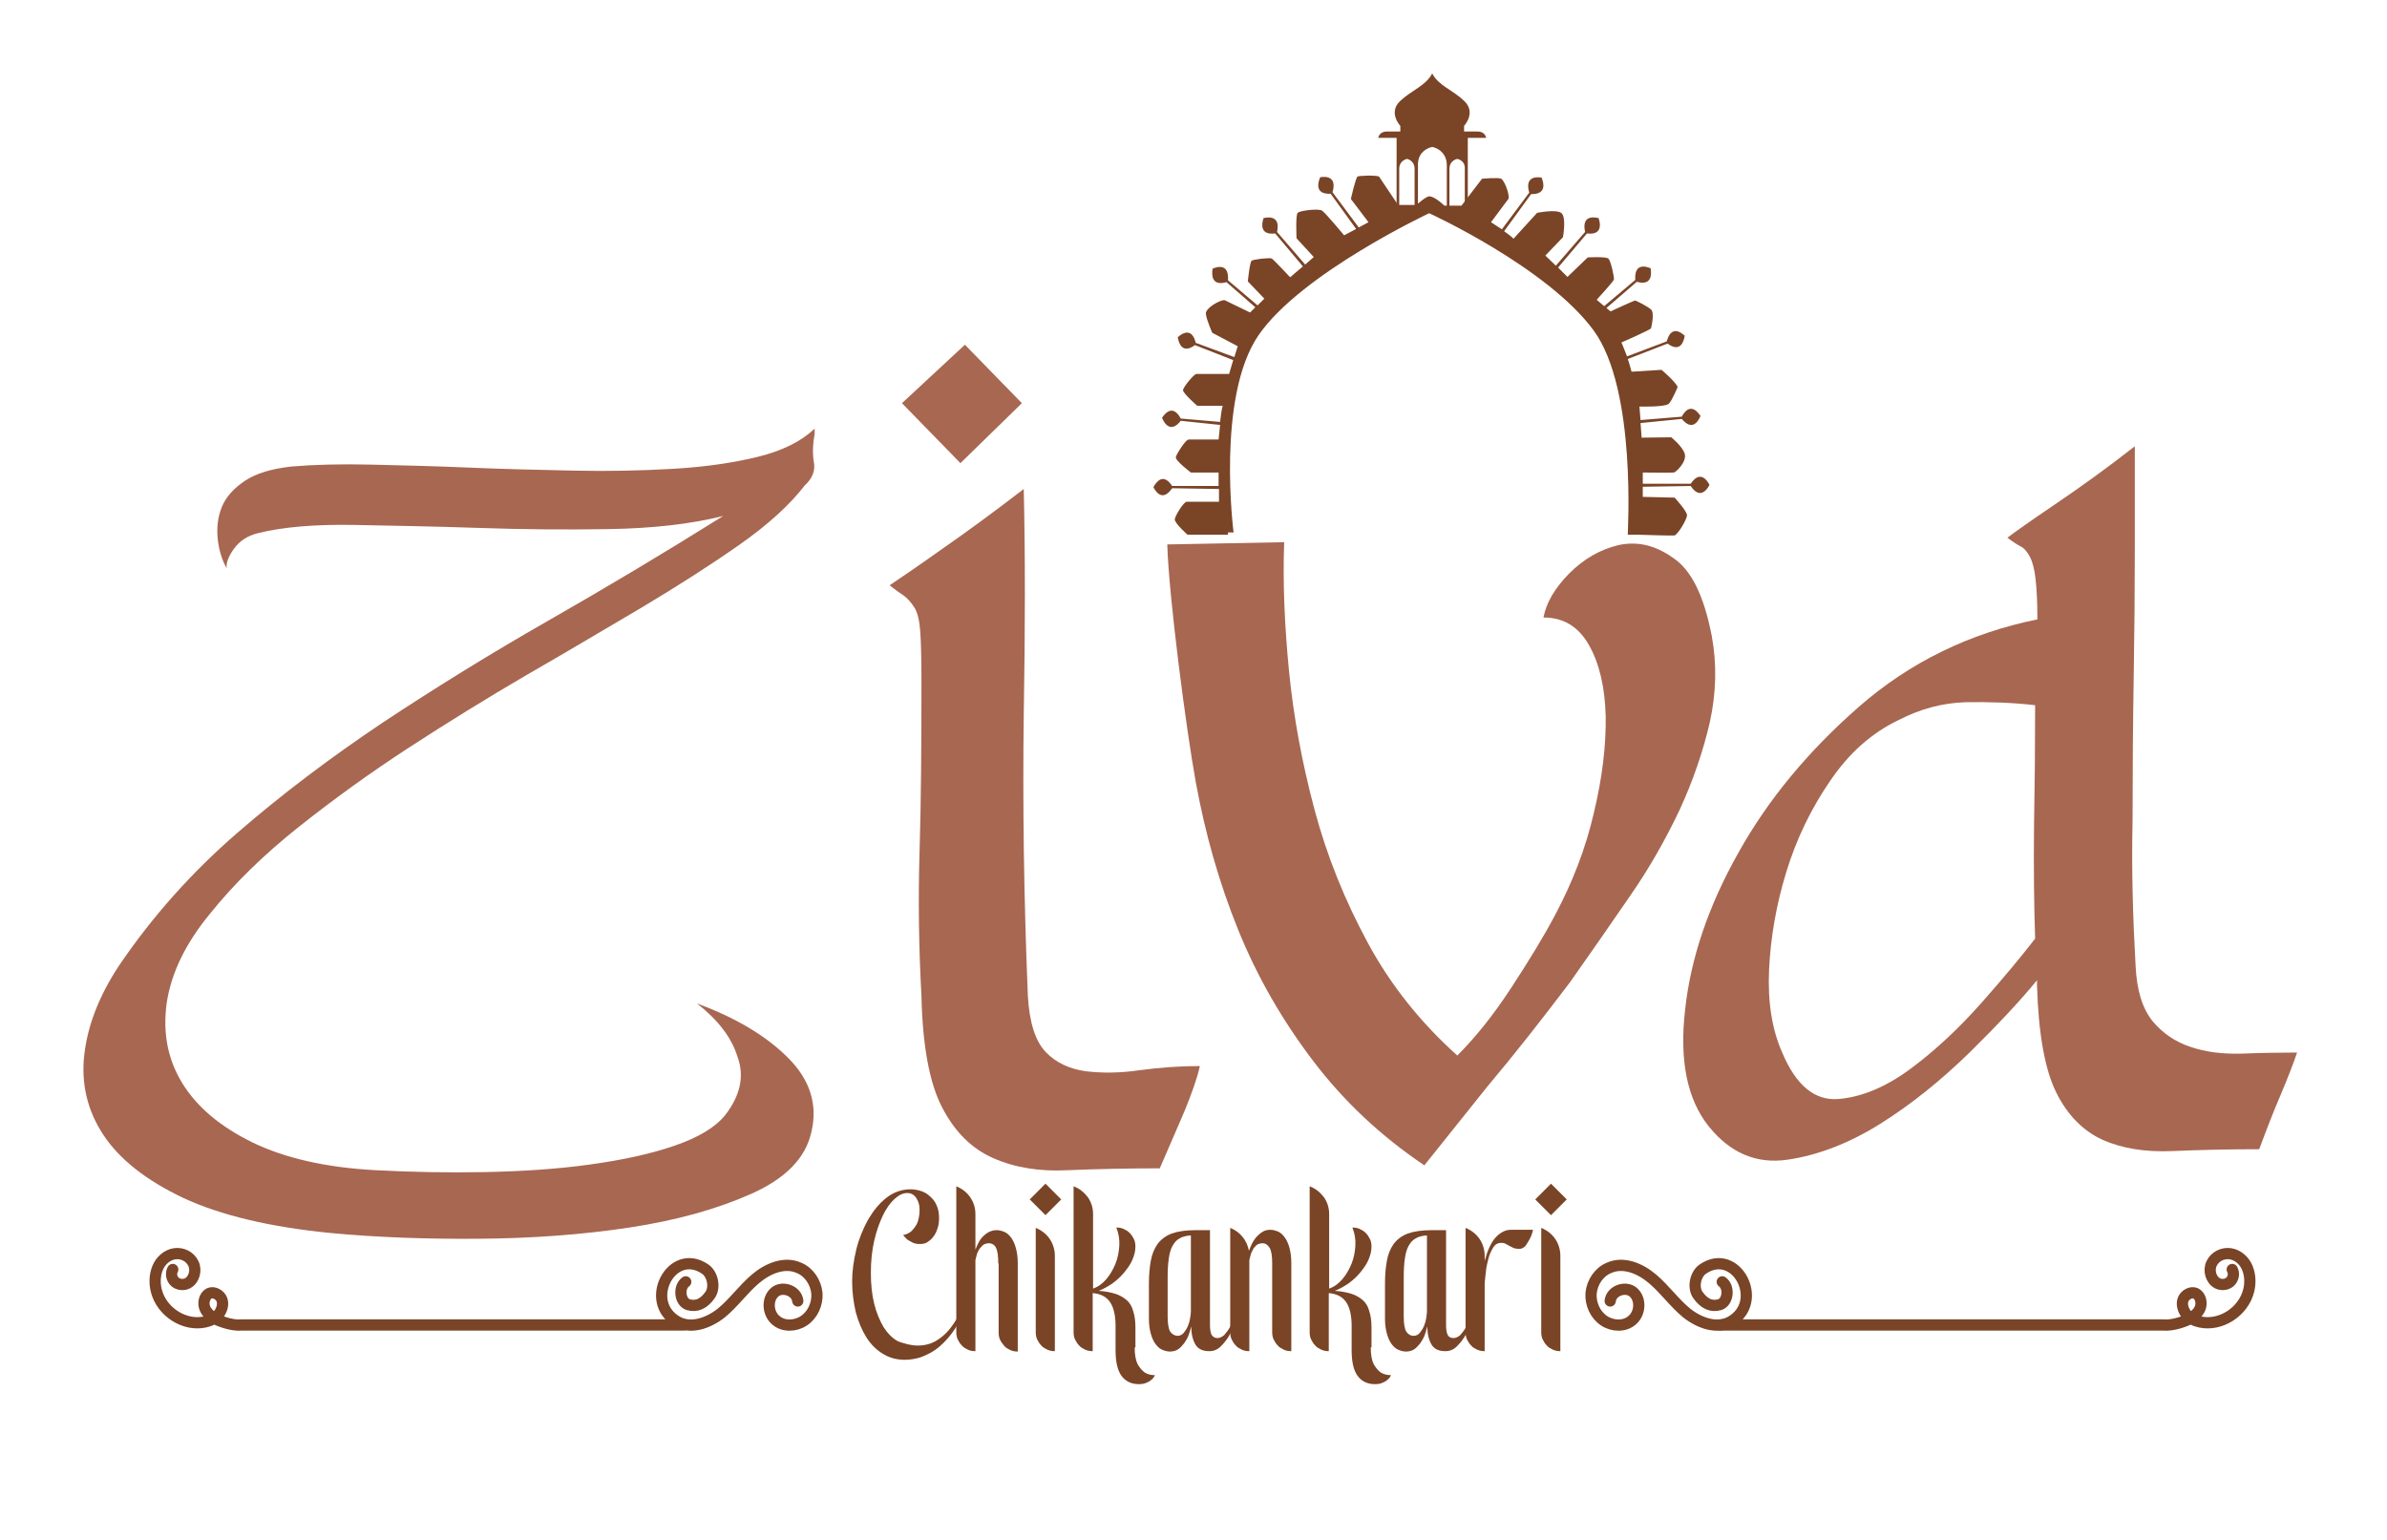 <?xml version="1.0" encoding="utf-8"?>
<!-- Generator: Adobe Illustrator 18.0.0, SVG Export Plug-In . SVG Version: 6.00 Build 0)  -->
<!DOCTYPE svg PUBLIC "-//W3C//DTD SVG 1.1//EN" "http://www.w3.org/Graphics/SVG/1.1/DTD/svg11.dtd">
<svg version="1.1" id="Layer_1" xmlns="http://www.w3.org/2000/svg" xmlns:xlink="http://www.w3.org/1999/xlink" x="0px" y="0px"
	 viewBox="0 0 637 411" enable-background="new 0 0 637 411" xml:space="preserve">
<g>
	<g>
		<path fill="#A86751" d="M186,267.8c10.3,3.8,18.4,8.6,24.3,14.5c5.9,5.9,8,12.6,6.2,19.9c-1.5,6.8-6.8,12.3-16,16.4
			c-9.2,4.1-20,7.1-32.5,9c-12.5,1.9-26,2.9-40.3,3c-14.3,0.1-27.3-0.4-39.1-1.5c-16.6-1.6-29.8-4.8-39.7-9.4
			c-9.9-4.7-17-10.3-21.3-16.8c-4.3-6.5-6-13.7-5.1-21.5c0.9-7.8,4-15.7,9.2-23.6c9-13.3,19.6-25.1,31.6-35.5
			c12-10.4,25-20.2,38.9-29.5c13.9-9.2,28.6-18.3,44-27.1c15.4-8.8,31-18.1,46.8-28c-8.8,2.2-18.9,3.3-30.3,3.5
			c-11.4,0.2-23,0.1-34.6-0.3c-11.7-0.4-22.8-0.6-33.3-0.8c-10.5-0.2-19.2,0.5-26,2.2c-2.8,0.7-4.9,2.1-6.4,4.2
			c-1.5,2.1-2.1,3.8-1.9,5.2c-1.3-2.3-2.1-5-2.4-7.9s0-5.8,1.1-8.5c1.1-2.7,3.2-5,6.2-7c3-2,7.1-3.2,12.4-3.8
			c6-0.5,13.2-0.7,21.4-0.5c8.3,0.2,17,0.4,26.2,0.8c9.2,0.4,18.4,0.6,27.8,0.8c9.4,0.2,18.3,0,26.7-0.5c8.4-0.5,15.9-1.6,22.4-3.2
			c6.5-1.6,11.5-4.1,15.1-7.5v1.3c-0.5,2.9-0.6,5.4-0.2,7.7c0.4,2.2-0.4,4.3-2.4,6.1c-4,5.2-9.8,10.5-17.5,15.9
			c-7.7,5.4-16.3,10.9-26,16.7c-9.7,5.7-19.9,11.8-30.7,18c-10.8,6.3-21.3,12.8-31.6,19.5c-10.3,6.7-20.1,13.8-29.3,21.1
			c-9.3,7.4-17.2,15.1-23.7,23.2c-6.5,7.9-10.3,15.8-11.5,23.7c-1.1,7.9,0.2,15,4.1,21.4c3.9,6.4,10.2,11.7,18.8,15.9
			c8.7,4.2,19.6,6.7,32.9,7.4c9.5,0.5,19.2,0.7,29.2,0.5c9.9-0.2,19.2-0.8,27.8-2c8.7-1.2,16.2-2.8,22.6-5s11-4.9,13.7-8.3
			c4-5.2,5.1-10.4,3.2-15.5C195.2,276.8,191.5,272.1,186,267.8z"/>
		<path fill="#A86751" d="M256.3,123.6l-15.6-16l16.8-15.6l15.2,15.6L256.3,123.6z M274.3,265.8c0.4,7.1,2,12.1,4.8,15
			c2.8,2.9,6.4,4.5,10.7,5.1c4.3,0.5,9.1,0.5,14.4-0.3c5.3-0.7,10.7-1.1,16-1.1c-0.7,3.2-2.1,7.1-4,11.8c-2,4.6-4.2,9.8-6.7,15.5
			c-8.9,0-17.1,0.2-24.6,0.5c-7.5,0.4-14.1-0.7-19.8-3.2c-5.7-2.5-10.2-6.9-13.6-13.4c-3.4-6.4-5.3-16.4-5.6-29.9
			c-0.7-12.8-0.9-25.7-0.5-38.7c0.4-13,0.5-28.1,0.5-45.2c0-5.7-0.1-10.1-0.3-13.1c-0.2-3-0.7-5.3-1.6-6.7c-0.9-1.4-1.9-2.5-2.9-3.2
			c-1.1-0.7-2.3-1.6-3.7-2.7c2.1-1.4,6.7-4.5,13.6-9.4c6.9-4.8,14.3-10.2,22.2-16.3c0.4,17.1,0.4,37.2,0,60.4
			C272.9,214.1,273.2,239.1,274.3,265.8z"/>
		<path fill="#A86751" d="M456.8,169.7c1.4,7.5,1.2,15.2-0.5,23c-1.8,7.8-4.5,15.7-8.1,23.5c-3.7,7.8-8.1,15.6-13.4,23.2
			c-5.3,7.7-10.5,15.2-15.8,22.7c-7.4,9.8-14.7,19.1-22.1,27.9l-16.8,21c-11.6-7.8-21.5-17.1-29.7-27.9c-8.2-10.8-14.9-22.4-20-35
			c-5.1-12.6-8.8-25.7-11.3-39.4c-2.5-13.7-7.2-49.4-7.6-63.4l31.2-0.6c-0.4,10.8,0.1,22.3,1.3,34.5c1.2,12.2,3.5,24.5,6.8,36.9
			c3.3,12.4,8.1,24.2,14.2,35.5c6.1,11.3,14.1,21.3,23.9,30.1c4.9-4.9,9.7-10.9,14.4-18.1c4.7-7.2,8.7-13.7,11.8-19.6
			c4.5-8.5,8-17.4,10.2-26.9c2.3-9.5,3.3-18.1,3.2-25.9c-0.2-7.8-1.7-14.2-4.5-19.1c-2.8-4.9-6.8-7.3-12.1-7.3
			c0.7-3.9,3-7.8,6.8-11.7c3.9-3.9,8.2-6.4,13.1-7.6c4.9-1.1,9.7-0.1,14.4,3.2C451.3,151.9,454.7,158.9,456.8,169.7z"/>
		<path fill="#A86751" d="M569.9,257.6c0.3,6.8,1.9,11.7,4.6,15c2.7,3.2,6.1,5.5,10.1,6.8c4.1,1.4,8.5,1.9,13.4,1.8
			c4.9-0.2,9.9-0.3,15-0.3c-1,3-2.5,6.8-4.3,11.1c-1.9,4.4-3.8,9.3-5.8,14.7c-8.4,0-16.2,0.2-23.3,0.5c-7.1,0.3-13.3-0.7-18.5-3
			c-5.2-2.4-9.4-6.6-12.4-12.7c-3-6.1-4.7-15.5-5.1-28.4v-1.5c-4.4,5.4-10.4,11.8-18,19.3c-7.6,7.4-15.5,13.8-23.8,19
			c-8.3,5.2-16.6,8.4-24.8,9.6c-8.3,1.2-15.3-1.8-21-8.9c-5.7-7.1-7.9-17.5-6.3-31.2c1.5-13.7,6.2-27.6,14.2-41.8
			c7.9-14.2,18.7-27.2,32.2-39c13.5-11.8,29.4-19.6,47.6-23.3c0-4.7-0.2-8.4-0.5-10.9c-0.3-2.5-0.8-4.5-1.5-5.8
			c-0.7-1.3-1.5-2.3-2.5-2.8c-1-0.5-2.2-1.3-3.5-2.3c1.7-1.3,5.9-4.3,12.7-8.9c6.8-4.6,13.9-9.7,21.3-15.5c0,7.8,0,17,0,27.6
			c0,10.6-0.1,22-0.3,34.2c-0.2,12.2-0.3,24.8-0.3,38C568.8,232.2,569.2,245.1,569.9,257.6z M475.6,280.9c3.7,8.8,8.7,12.9,15,12.4
			c6.2-0.5,12.7-3.2,19.3-8.1c6.6-4.9,12.9-10.8,19-17.7c6.1-6.9,10.8-12.6,14.2-17c-0.3-8.8-0.4-18.7-0.3-29.6
			c0.2-11,0.3-21.9,0.3-32.7c-6.1-0.7-12.2-0.9-18.5-0.8c-6.3,0.2-12.2,1.8-18,4.8c-7.1,3.4-13.2,8.8-18.2,16.2
			c-5.1,7.4-9,15.5-11.7,24.3c-2.7,8.8-4.2,17.5-4.6,26.1C471.7,267.5,472.9,274.8,475.6,280.9z"/>
	</g>
	<g>
		<path fill-rule="evenodd" clip-rule="evenodd" fill="#7A4427" d="M382.2,39.2L382.2,39.2c2.2,0.5,3.9,2.2,3.9,4.9V55h-7.7V44.1
			C378.3,41.4,380,39.7,382.2,39.2 M388.9,42.4L388.9,42.4c-1.2,0.3-2.1,1.2-2.1,2.6v10h4.1V45C391,43.6,390.1,42.7,388.9,42.4z
			 M375.5,42.4L375.5,42.4c-1.2,0.3-2.1,1.2-2.1,2.6v10h4.1V45C377.5,43.6,376.6,42.7,375.5,42.4z M372.6,56.3h19.1V36.8h4.9
			c0,0-0.2-1.7-2.3-1.7c-2.1,0-3.6,0-3.6,0v-1.5c0,0,3.3-3.5,0.1-6.6c-3.2-3.1-6.9-4.1-8.6-7.4c-1.7,3.3-5.4,4.4-8.6,7.4
			c-3.2,3.1,0.1,6.6,0.1,6.6v1.5c0,0-1.6,0-3.6,0c-2.1,0-2.3,1.7-2.3,1.7h4.9V56.3z"/>
		<path fill-rule="evenodd" clip-rule="evenodd" fill="#7A4427" d="M327.7,142.7h-10.8c0,0-3.4-3-3.4-4.1c0.1-1,2.4-4.7,3.2-4.7
			c0.8,0,8.6,0,8.6,0v-3.4l-12.5-0.2c-2.4,3.5-4.2,1.3-5-0.3c0.9-1.6,2.7-3.8,5-0.3l12.4,0v-3.6h-7.4c0,0-4.4-3.3-4-4.2
			c0.3-0.9,2.6-4.6,3.4-4.6c0.8,0,8,0,8,0s0.2-1.8,0.4-3.9l-10.5-1.1c-2.6,3.3-4.3,0.9-5-0.8c1-1.5,3-3.5,5,0.2l10.5,0.9
			c0.2-1.7,0.4-3.4,0.7-4.3h-6.8c0,0-3.9-3.4-3.8-4.2c0.1-0.8,2.6-3.9,3.5-4.3l8.8,0c0,0,0.5-1.6,1.1-3.7l-10.2-4
			c-3.3,2.4-4.3-0.3-4.6-2.1c1.3-1.2,3.8-2.6,4.8,1.5l10.3,3.8c0.3-0.9,0.6-1.9,0.9-2.9l-6.8-3.6c0,0-1.6-3.6-1.7-5.1
			c-0.1-1.5,3.8-3.7,5-3.6l6.8,3.3l1.4-1.4l-7.7-6.7c-3.9,1.1-4-1.8-3.7-3.6c1.6-0.7,4.4-1.2,4.1,3.1l7.9,6.7l1.8-1.8l-4.4-4.6
			c0,0,0.5-5.1,1-5.5c0.4-0.4,4.9-0.9,5.4-0.6c0.5,0.3,4.9,5,4.9,5c0,0,1.7-1.5,3.4-2.9l-7.4-8.8c-4,0.5-3.7-2.4-3.1-4.1
			c1.7-0.4,4.5-0.4,3.6,3.7l7.5,8.7c1.3-1.1,2.3-2,2.3-2l-4.6-5c0,0-0.3-6.2,0.3-6.8c0.6-0.6,5.5-1.2,6.5-0.6c1,0.7,5.9,6.6,5.9,6.6
			l3.2-1.7l-6.8-9.4c-4.1,0.2-3.5-2.7-2.8-4.4c1.7-0.3,4.5-0.1,3.3,4l7,9.4l2.6-1.4l-4.7-6.2c0,0,1.3-5.8,1.8-6
			c0.4-0.2,4.5-0.4,5.7,0l5.1,7.6h4.9c0,0,2.6-2.4,3.5-2.3c0.9,0.1,2,0.7,4,2.5h4.5l5.5-7.2c0,0,4.3-0.4,5.1,0
			c0.8,0.4,2.2,3.8,2,5.3l-4.7,6.3c0,0,1.4,0.9,2.9,1.9l7.3-9.8c-1.2-4.1,1.6-4.3,3.3-4c0.7,1.7,1.2,4.5-2.8,4.4l-7.2,9.9
			c1,0.7,1.9,1.4,2.5,2l6.3-6.9c0,0,4.9-1,6.4,0c1.5,1,0.5,6.5,0.5,6.5l-4.7,4.9l2.8,2.7l7.8-9c-0.9-4.2,1.9-4.1,3.6-3.7
			c0.6,1.7,0.9,4.6-3.1,4.1l-7.7,9.1l2.5,2.5l5.4-5.2c0,0,4.7-0.3,5.5,0.3c0.7,0.6,1.6,5,1.5,5.6c-0.2,0.6-4.6,5.4-4.6,5.4l2,1.7
			l8.3-7c-0.3-4.3,2.5-3.8,4.1-3.1c0.3,1.8,0.2,4.7-3.7,3.6l-8.1,7l1.1,0.9c0,0,6.3-2.9,6.5-2.9c0.3,0,3.3,1.5,4.3,2.4
			c1,0.9,0.1,4.6,0,5c-0.1,0.4-7.9,3.8-7.9,3.8s0.7,1.6,1.5,3.7l10.6-4c1.1-4.1,3.5-2.7,4.8-1.5c-0.3,1.8-1.3,4.5-4.6,2.1l-10.6,4.1
			c0.4,1.1,0.7,2.3,1,3.4l8-0.5c0,0,3.8,3.2,4.3,4.6c0,0-1.4,3.4-2.3,4.4c-0.9,1-7.9,0.8-7.9,0.8l0.3,3.6l11-0.9c2-3.7,4-1.7,5-0.2
			c-0.7,1.7-2.3,4-5,0.8l-11,1.1l0.3,3.9l7.9-0.1c0,0,2.9,2.3,3.6,4.4c0.6,2.1-2.3,4.9-2.9,5c-0.6,0.1-8.3,0-8.3,0v3l12.8,0
			c2.3-3.5,4.2-1.3,5,0.3c-0.8,1.6-2.7,3.8-5,0.3l-12.8,0.2v2.7l8.5,0.2c0,0,3.3,3.6,3.3,4.7c0,1.1-2.5,5.3-3.4,5.4
			c-0.8,0.1-9.5-0.2-9.5-0.2h-2.9c-0.1-0.1,2.5-38.6-9.1-54.5c-12.4-16.9-43.9-31.3-43.9-31.3s-34.1,16-45.5,32.5
			c-11.4,16.5-6.7,52.7-6.7,52.7H327.7z"/>
	</g>
</g>
<g>
	<path fill="#7A4427" d="M244.9,359.1c1.8,0,3.4-0.4,4.8-1.2c1.4-0.8,2.5-1.8,3.4-2.8c1-1.2,1.9-2.5,2.7-4l0.8,0.4
		c-1,2.1-2.2,4-3.7,5.7c-0.6,0.7-1.3,1.4-2.1,2.1c-0.8,0.7-1.7,1.3-2.6,1.8c-1,0.5-2,1-3.1,1.3c-1.1,0.3-2.4,0.5-3.7,0.5
		c-2.1,0-4-0.5-5.8-1.6s-3.2-2.5-4.4-4.4c-1.2-1.9-2.1-4.1-2.8-6.6c-0.6-2.6-1-5.3-1-8.3c0-2.7,0.4-5.6,1.1-8.5
		c0.7-2.9,1.8-5.5,3.1-7.9c1.4-2.4,3-4.4,4.9-5.9c1.9-1.5,4.1-2.3,6.5-2.3c1,0,2,0.2,2.9,0.5c0.9,0.3,1.7,0.8,2.4,1.5
		c0.7,0.6,1.3,1.4,1.7,2.4c0.4,0.9,0.6,2,0.6,3.2c0,1-0.1,1.9-0.4,2.8s-0.6,1.6-1.1,2.2c-0.4,0.6-1,1.1-1.6,1.5
		c-0.6,0.4-1.3,0.5-2.1,0.5c-0.7,0-1.3-0.1-1.9-0.4c-0.5-0.3-1-0.5-1.4-0.8c-0.4-0.4-0.8-0.8-1.1-1.2c0.8-0.1,1.6-0.5,2.2-1
		c0.5-0.5,1-1.1,1.5-2c0.4-0.9,0.7-2.1,0.7-3.8c0-1.2-0.3-2.2-0.9-3.1c-0.6-0.9-1.4-1.3-2.4-1.3c-1.1,0-2.2,0.5-3.4,1.6
		c-1.1,1-2.2,2.5-3.1,4.4c-0.9,1.9-1.7,4.1-2.3,6.7c-0.6,2.6-0.9,5.5-0.9,8.6c0,3.1,0.3,5.9,0.9,8.3c0.6,2.4,1.5,4.5,2.5,6.2
		c1.1,1.7,2.4,3,3.9,3.8C241.5,358.6,243.1,359.1,244.9,359.1z"/>
	<path fill="#7A4427" d="M266.4,337.2c0-2-0.2-3.4-0.6-4.2c-0.4-0.8-1.1-1.2-1.9-1.2c-0.6,0-1.2,0.2-1.6,0.5
		c-0.4,0.4-0.8,0.8-1.1,1.3c-0.3,0.5-0.5,1-0.6,1.5c-0.1,0.5-0.2,0.9-0.3,1.2v24.3c-0.7,0-1.4-0.1-2-0.4c-0.6-0.3-1.2-0.6-1.6-1.1
		c-0.5-0.5-0.8-1-1.1-1.6c-0.3-0.6-0.4-1.3-0.4-2v-38.9c1.5,0.6,2.8,1.6,3.7,2.9c0.9,1.3,1.4,2.8,1.4,4.5v9.5
		c0.2-0.6,0.5-1.2,0.8-1.8c0.3-0.6,0.7-1.2,1.2-1.7c0.5-0.5,1-0.9,1.6-1.2s1.3-0.5,2.1-0.5c0.7,0,1.4,0.2,2.1,0.5
		c0.7,0.3,1.3,0.9,1.8,1.6c0.5,0.7,0.9,1.6,1.2,2.7c0.3,1.1,0.5,2.4,0.5,3.9v23.7c-0.7,0-1.3-0.1-2-0.4c-0.6-0.3-1.2-0.6-1.6-1.1
		s-0.8-1-1.1-1.6c-0.3-0.6-0.4-1.3-0.4-2V337.2z"/>
	<path fill="#7A4427" d="M279,324.3l-4.2-4.2l4.2-4.2l4.2,4.2L279,324.3z M276.4,327.7c1.5,0.6,2.8,1.6,3.7,2.9
		c0.9,1.3,1.4,2.9,1.4,4.5v25.5c-0.7,0-1.3-0.1-2-0.4c-0.6-0.3-1.2-0.6-1.6-1.1c-0.5-0.5-0.8-1-1.1-1.6c-0.3-0.6-0.4-1.3-0.4-2
		V327.7z"/>
	<path fill="#7A4427" d="M302.8,359.6c0,2,0.3,3.5,0.8,4.5c0.6,1,1.2,1.7,1.9,2.2c0.8,0.5,1.7,0.7,2.7,0.7c-0.2,0.5-0.5,0.9-0.9,1.2
		c-0.3,0.3-0.8,0.6-1.3,0.8c-0.6,0.3-1.3,0.4-2.1,0.4c-1.9,0-3.5-0.7-4.6-2.2c-1.1-1.5-1.6-3.8-1.6-6.9v-6.5c0-2.7-0.5-4.8-1.4-6.2
		c-1-1.5-2.5-2.3-4.7-2.5v15.5c-0.7,0-1.3-0.1-2-0.4c-0.6-0.3-1.2-0.6-1.6-1.1c-0.5-0.5-0.8-1-1.1-1.6c-0.3-0.6-0.4-1.3-0.4-2v-38.9
		c1.6,0.6,2.8,1.6,3.8,2.9c0.9,1.3,1.4,2.8,1.4,4.5v19.9c1.4-0.5,2.6-1.4,3.6-2.6c1-1.2,1.8-2.6,2.4-4.1c0.6-1.5,0.9-3.1,1-4.8
		c0.1-1.7-0.2-3.3-0.8-4.8c0.7,0,1.4,0.1,2,0.4c0.6,0.3,1.2,0.6,1.6,1.1c0.5,0.5,0.8,1,1.1,1.6c0.3,0.6,0.4,1.3,0.4,2
		c0,1.2-0.3,2.3-0.8,3.5c-0.5,1.2-1.3,2.3-2.2,3.4c-0.9,1.1-1.9,2-3.1,2.9c-1.2,0.8-2.4,1.5-3.7,2c1.7,0.1,3.2,0.4,4.5,0.8
		c1.2,0.4,2.2,1,3,1.7s1.4,1.7,1.7,2.9c0.4,1.2,0.6,2.6,0.6,4.4V359.6z"/>
	<path fill="#7A4427" d="M324.9,357.1c0.6,0,1.2-0.3,1.8-0.8c0.5-0.6,1-1.2,1.4-1.9c0.5-0.8,0.9-1.7,1.2-2.7l0.7,0.3
		c-0.5,1.6-1.2,3.1-1.9,4.3c-0.6,1.1-1.4,2.1-2.3,3c-0.9,0.9-1.9,1.3-3.1,1.3c-1.8,0-3-0.6-3.7-1.8s-1.1-2.8-1.1-4.8
		c-0.2,0.8-0.4,1.5-0.7,2.3c-0.3,0.8-0.7,1.5-1.2,2.2c-0.5,0.6-1,1.2-1.6,1.6c-0.6,0.4-1.4,0.6-2.2,0.6c-0.7,0-1.4-0.2-2.1-0.5
		c-0.7-0.3-1.3-0.9-1.8-1.6c-0.5-0.7-0.9-1.6-1.2-2.7c-0.3-1.1-0.5-2.4-0.5-3.9v-9.5c0-2.3,0.2-4.3,0.5-6s0.9-3.2,1.8-4.5
		c0.9-1.2,2.2-2.2,3.8-2.8c1.7-0.6,3.8-0.9,6.5-0.9h3.7v25.3c0,1,0.1,1.9,0.4,2.6C323.7,356.8,324.2,357.1,324.9,357.1z
		 M314.3,356.5c0.6,0,1.2-0.3,1.6-0.8c0.4-0.5,0.8-1.1,1.1-1.8c0.3-0.7,0.5-1.4,0.6-2.1c0.1-0.7,0.2-1.3,0.2-1.7v-20.4
		c-1.2,0.1-2.2,0.3-3,0.8c-0.8,0.4-1.4,1.1-1.9,2c-0.5,0.9-0.8,2-1,3.4c-0.2,1.4-0.3,3-0.3,5v10.3c0,2,0.2,3.4,0.7,4.2
		C312.8,356.1,313.5,356.5,314.3,356.5z"/>
	<path fill="#7A4427" d="M339,328.2c0.7,0,1.4,0.2,2.1,0.5c0.7,0.3,1.3,0.9,1.8,1.6c0.5,0.7,0.9,1.6,1.2,2.7
		c0.3,1.1,0.5,2.4,0.5,3.9v23.7c-0.7,0-1.4-0.1-2-0.4c-0.6-0.3-1.2-0.6-1.6-1.1c-0.5-0.5-0.8-1-1.1-1.6c-0.3-0.6-0.4-1.3-0.4-2
		v-18.3c0-2-0.2-3.4-0.7-4.2c-0.5-0.8-1.1-1.2-1.9-1.2c-0.6,0-1.2,0.2-1.6,0.5c-0.4,0.4-0.8,0.8-1,1.3c-0.3,0.5-0.5,1-0.6,1.5
		c-0.1,0.5-0.2,0.9-0.3,1.2v24.3c-0.7,0-1.4-0.1-2-0.4c-0.6-0.3-1.2-0.6-1.6-1.1c-0.5-0.5-0.8-1-1.1-1.6c-0.3-0.6-0.4-1.3-0.4-2
		v-27.8c1.3,0.5,2.4,1.3,3.3,2.4c0.9,1.1,1.4,2.3,1.7,3.7c0.2-0.6,0.5-1.2,0.8-1.9c0.3-0.6,0.7-1.2,1.2-1.8c0.5-0.5,1-1,1.7-1.4
		C337.5,328.4,338.2,328.2,339,328.2z"/>
	<path fill="#7A4427" d="M365.8,359.6c0,2,0.3,3.5,0.8,4.5c0.6,1,1.2,1.7,1.9,2.2c0.8,0.5,1.7,0.7,2.7,0.7c-0.2,0.5-0.5,0.9-0.9,1.2
		c-0.3,0.3-0.8,0.6-1.3,0.8c-0.6,0.3-1.3,0.4-2.1,0.4c-1.9,0-3.5-0.7-4.6-2.2c-1.1-1.5-1.6-3.8-1.6-6.9v-6.5c0-2.7-0.5-4.8-1.4-6.2
		c-1-1.5-2.5-2.3-4.7-2.5v15.5c-0.7,0-1.3-0.1-2-0.4c-0.6-0.3-1.2-0.6-1.6-1.1c-0.5-0.5-0.8-1-1.1-1.6c-0.3-0.6-0.4-1.3-0.4-2v-38.9
		c1.6,0.6,2.8,1.6,3.8,2.9c0.9,1.3,1.4,2.8,1.4,4.5v19.9c1.4-0.5,2.6-1.4,3.6-2.6c1-1.2,1.8-2.6,2.4-4.1c0.6-1.5,0.9-3.1,1-4.8
		c0.1-1.7-0.2-3.3-0.8-4.8c0.7,0,1.4,0.1,2,0.4c0.6,0.3,1.2,0.6,1.6,1.1c0.5,0.5,0.8,1,1.1,1.6c0.3,0.6,0.4,1.3,0.4,2
		c0,1.2-0.3,2.3-0.8,3.5c-0.5,1.2-1.3,2.3-2.2,3.4c-0.9,1.1-1.9,2-3.1,2.9c-1.2,0.8-2.4,1.5-3.7,2c1.7,0.1,3.2,0.4,4.5,0.8
		c1.2,0.4,2.2,1,3,1.7s1.4,1.7,1.7,2.9c0.4,1.2,0.6,2.6,0.6,4.4V359.6z"/>
	<path fill="#7A4427" d="M387.9,357.1c0.6,0,1.2-0.3,1.8-0.8c0.5-0.6,1-1.2,1.4-1.9c0.5-0.8,0.9-1.7,1.2-2.7l0.7,0.3
		c-0.5,1.6-1.2,3.1-1.9,4.3c-0.6,1.1-1.4,2.1-2.3,3c-0.9,0.9-1.9,1.3-3.1,1.3c-1.8,0-3-0.6-3.7-1.8s-1.1-2.8-1.1-4.8
		c-0.2,0.8-0.4,1.5-0.7,2.3c-0.3,0.8-0.7,1.5-1.2,2.2c-0.5,0.6-1,1.2-1.6,1.6c-0.6,0.4-1.4,0.6-2.2,0.6c-0.7,0-1.4-0.2-2.1-0.5
		c-0.7-0.3-1.3-0.9-1.8-1.6c-0.5-0.7-0.9-1.6-1.2-2.7c-0.3-1.1-0.5-2.4-0.5-3.9v-9.5c0-2.3,0.2-4.3,0.5-6s0.9-3.2,1.8-4.5
		c0.9-1.2,2.2-2.2,3.8-2.8c1.7-0.6,3.8-0.9,6.5-0.9h3.7v25.3c0,1,0.1,1.9,0.4,2.6C386.6,356.8,387.1,357.1,387.9,357.1z
		 M377.3,356.5c0.6,0,1.2-0.3,1.6-0.8c0.4-0.5,0.8-1.1,1.1-1.8c0.3-0.7,0.5-1.4,0.6-2.1c0.1-0.7,0.2-1.3,0.2-1.7v-20.4
		c-1.2,0.1-2.2,0.3-3,0.8c-0.8,0.4-1.4,1.1-1.9,2c-0.5,0.9-0.8,2-1,3.4c-0.2,1.4-0.3,3-0.3,5v10.3c0,2,0.2,3.4,0.7,4.2
		C375.8,356.1,376.4,356.5,377.3,356.5z"/>
	<path fill="#7A4427" d="M403.2,328.2h5.9c-0.2,1-0.5,1.8-0.9,2.5c-0.3,0.6-0.7,1.2-1.1,1.8c-0.5,0.5-1,0.8-1.7,0.8
		c-0.5,0-1-0.1-1.4-0.2c-0.4-0.2-0.8-0.4-1.2-0.6c-0.4-0.2-0.7-0.4-1.1-0.6c-0.4-0.2-0.7-0.2-1.1-0.2c-0.9,0-1.6,0.4-2.1,1.2
		c-0.5,0.8-1,1.8-1.3,3c-0.3,1.2-0.6,2.4-0.7,3.7c-0.1,1.3-0.3,2.3-0.3,3.2v17.8c-0.7,0-1.3-0.1-2-0.4c-0.6-0.3-1.2-0.6-1.6-1.1
		c-0.5-0.5-0.8-1-1.1-1.6c-0.3-0.6-0.4-1.3-0.4-2v-27.8c1.5,0.6,2.8,1.6,3.7,2.9c0.9,1.3,1.4,2.9,1.4,4.5v1.4c0.3-1,0.6-2.1,1-3
		c0.4-1,0.9-1.9,1.4-2.6c0.6-0.8,1.2-1.4,2-1.9C401.4,328.5,402.2,328.2,403.2,328.2z"/>
	<path fill="#7A4427" d="M413.9,324.3l-4.2-4.2l4.2-4.2l4.2,4.2L413.9,324.3z M411.3,327.7c1.5,0.6,2.8,1.6,3.7,2.9
		c0.9,1.3,1.4,2.9,1.4,4.5v25.5c-0.7,0-1.3-0.1-2-0.4c-0.6-0.3-1.2-0.6-1.6-1.1c-0.5-0.5-0.8-1-1.1-1.6c-0.3-0.6-0.4-1.3-0.4-2
		V327.7z"/>
</g>
<g>
	<path fill="none" stroke="#7A4427" stroke-width="3" stroke-linecap="round" stroke-linejoin="round" stroke-miterlimit="10" d="
		M46.1,338.8c-0.6,1.1-0.3,2.5,0.6,3.3c0.9,0.8,2.3,0.9,3.3,0.4c1.8-0.9,2.5-3.5,1.6-5.3c-0.9-1.9-3-2.9-5-2.6
		c-2,0.3-3.7,1.8-4.5,3.7c-0.8,1.9-0.9,4.1-0.4,6.1c1.4,5.7,7.5,9.6,13,8.4c1.4-0.3,2.7-0.9,3.6-2c0.9-1.1,1.4-2.7,0.9-4
		c-0.5-1.3-2.2-2.2-3.4-1.6c-1.3,0.7-1.7,2.6-1.1,4c0.6,1.4,1.9,2.3,3.2,3c0,0,3.7,1.7,6.5,1.4h118.1"/>
	<g>
		<path fill="none" stroke="#7A4427" stroke-width="3" stroke-linecap="round" stroke-linejoin="round" stroke-miterlimit="10" d="
			M183,342.1c-2,1.4-1.6,5.4,0.7,6.1c2.2,0.6,4.1-0.2,5.8-2.6c1.4-2,0.7-5.5-1.3-6.9c-8.9-6.1-16.7,8.7-7.5,14
			c3.7,2.1,8.4,0.4,11.8-2.3c3.3-2.7,5.8-6.3,9.1-9.1c3.3-2.8,7.8-4.7,11.7-2.9c2.6,1.1,4.4,3.8,4.7,6.7c0.2,2.9-1.1,5.8-3.5,7.4
			c-2.3,1.5-5.5,1.6-7.5-0.2c-2.1-1.8-2.4-5.5-0.3-7.4c2-1.8,5.9-0.5,6.2,2.3"/>
	</g>
</g>
<g>
	<path fill="none" stroke="#7A4427" stroke-width="3" stroke-linecap="round" stroke-linejoin="round" stroke-miterlimit="10" d="
		M595.7,338.8c0.6,1.1,0.3,2.5-0.6,3.3c-0.9,0.8-2.3,0.9-3.3,0.4c-1.8-0.9-2.5-3.5-1.6-5.3c0.9-1.9,3-2.9,5-2.6
		c2,0.3,3.7,1.8,4.5,3.7c0.8,1.9,0.9,4.1,0.4,6.1c-1.4,5.7-7.5,9.6-13,8.4c-1.4-0.3-2.7-0.9-3.6-2c-0.9-1.1-1.4-2.7-0.9-4
		c0.5-1.3,2.2-2.2,3.4-1.6c1.3,0.7,1.7,2.6,1.1,4c-0.6,1.4-1.9,2.3-3.2,3c0,0-3.7,1.7-6.5,1.4H459.2"/>
	<path fill="none" stroke="#7A4427" stroke-width="3" stroke-linecap="round" stroke-linejoin="round" stroke-miterlimit="10" d="
		M459.6,342.1c2,1.4,1.6,5.4-0.7,6.1c-2.2,0.6-4.1-0.2-5.8-2.6c-1.4-2-0.7-5.5,1.3-6.9c8.9-6.1,16.7,8.7,7.5,14
		c-3.7,2.1-8.4,0.4-11.8-2.3c-3.3-2.7-5.8-6.3-9.1-9.1c-3.3-2.8-7.8-4.7-11.7-2.9c-2.6,1.1-4.4,3.8-4.7,6.7
		c-0.2,2.9,1.1,5.8,3.5,7.4c2.3,1.5,5.5,1.6,7.5-0.2c2.1-1.8,2.4-5.5,0.3-7.4c-2-1.8-5.9-0.5-6.2,2.3"/>
</g>
</svg>
